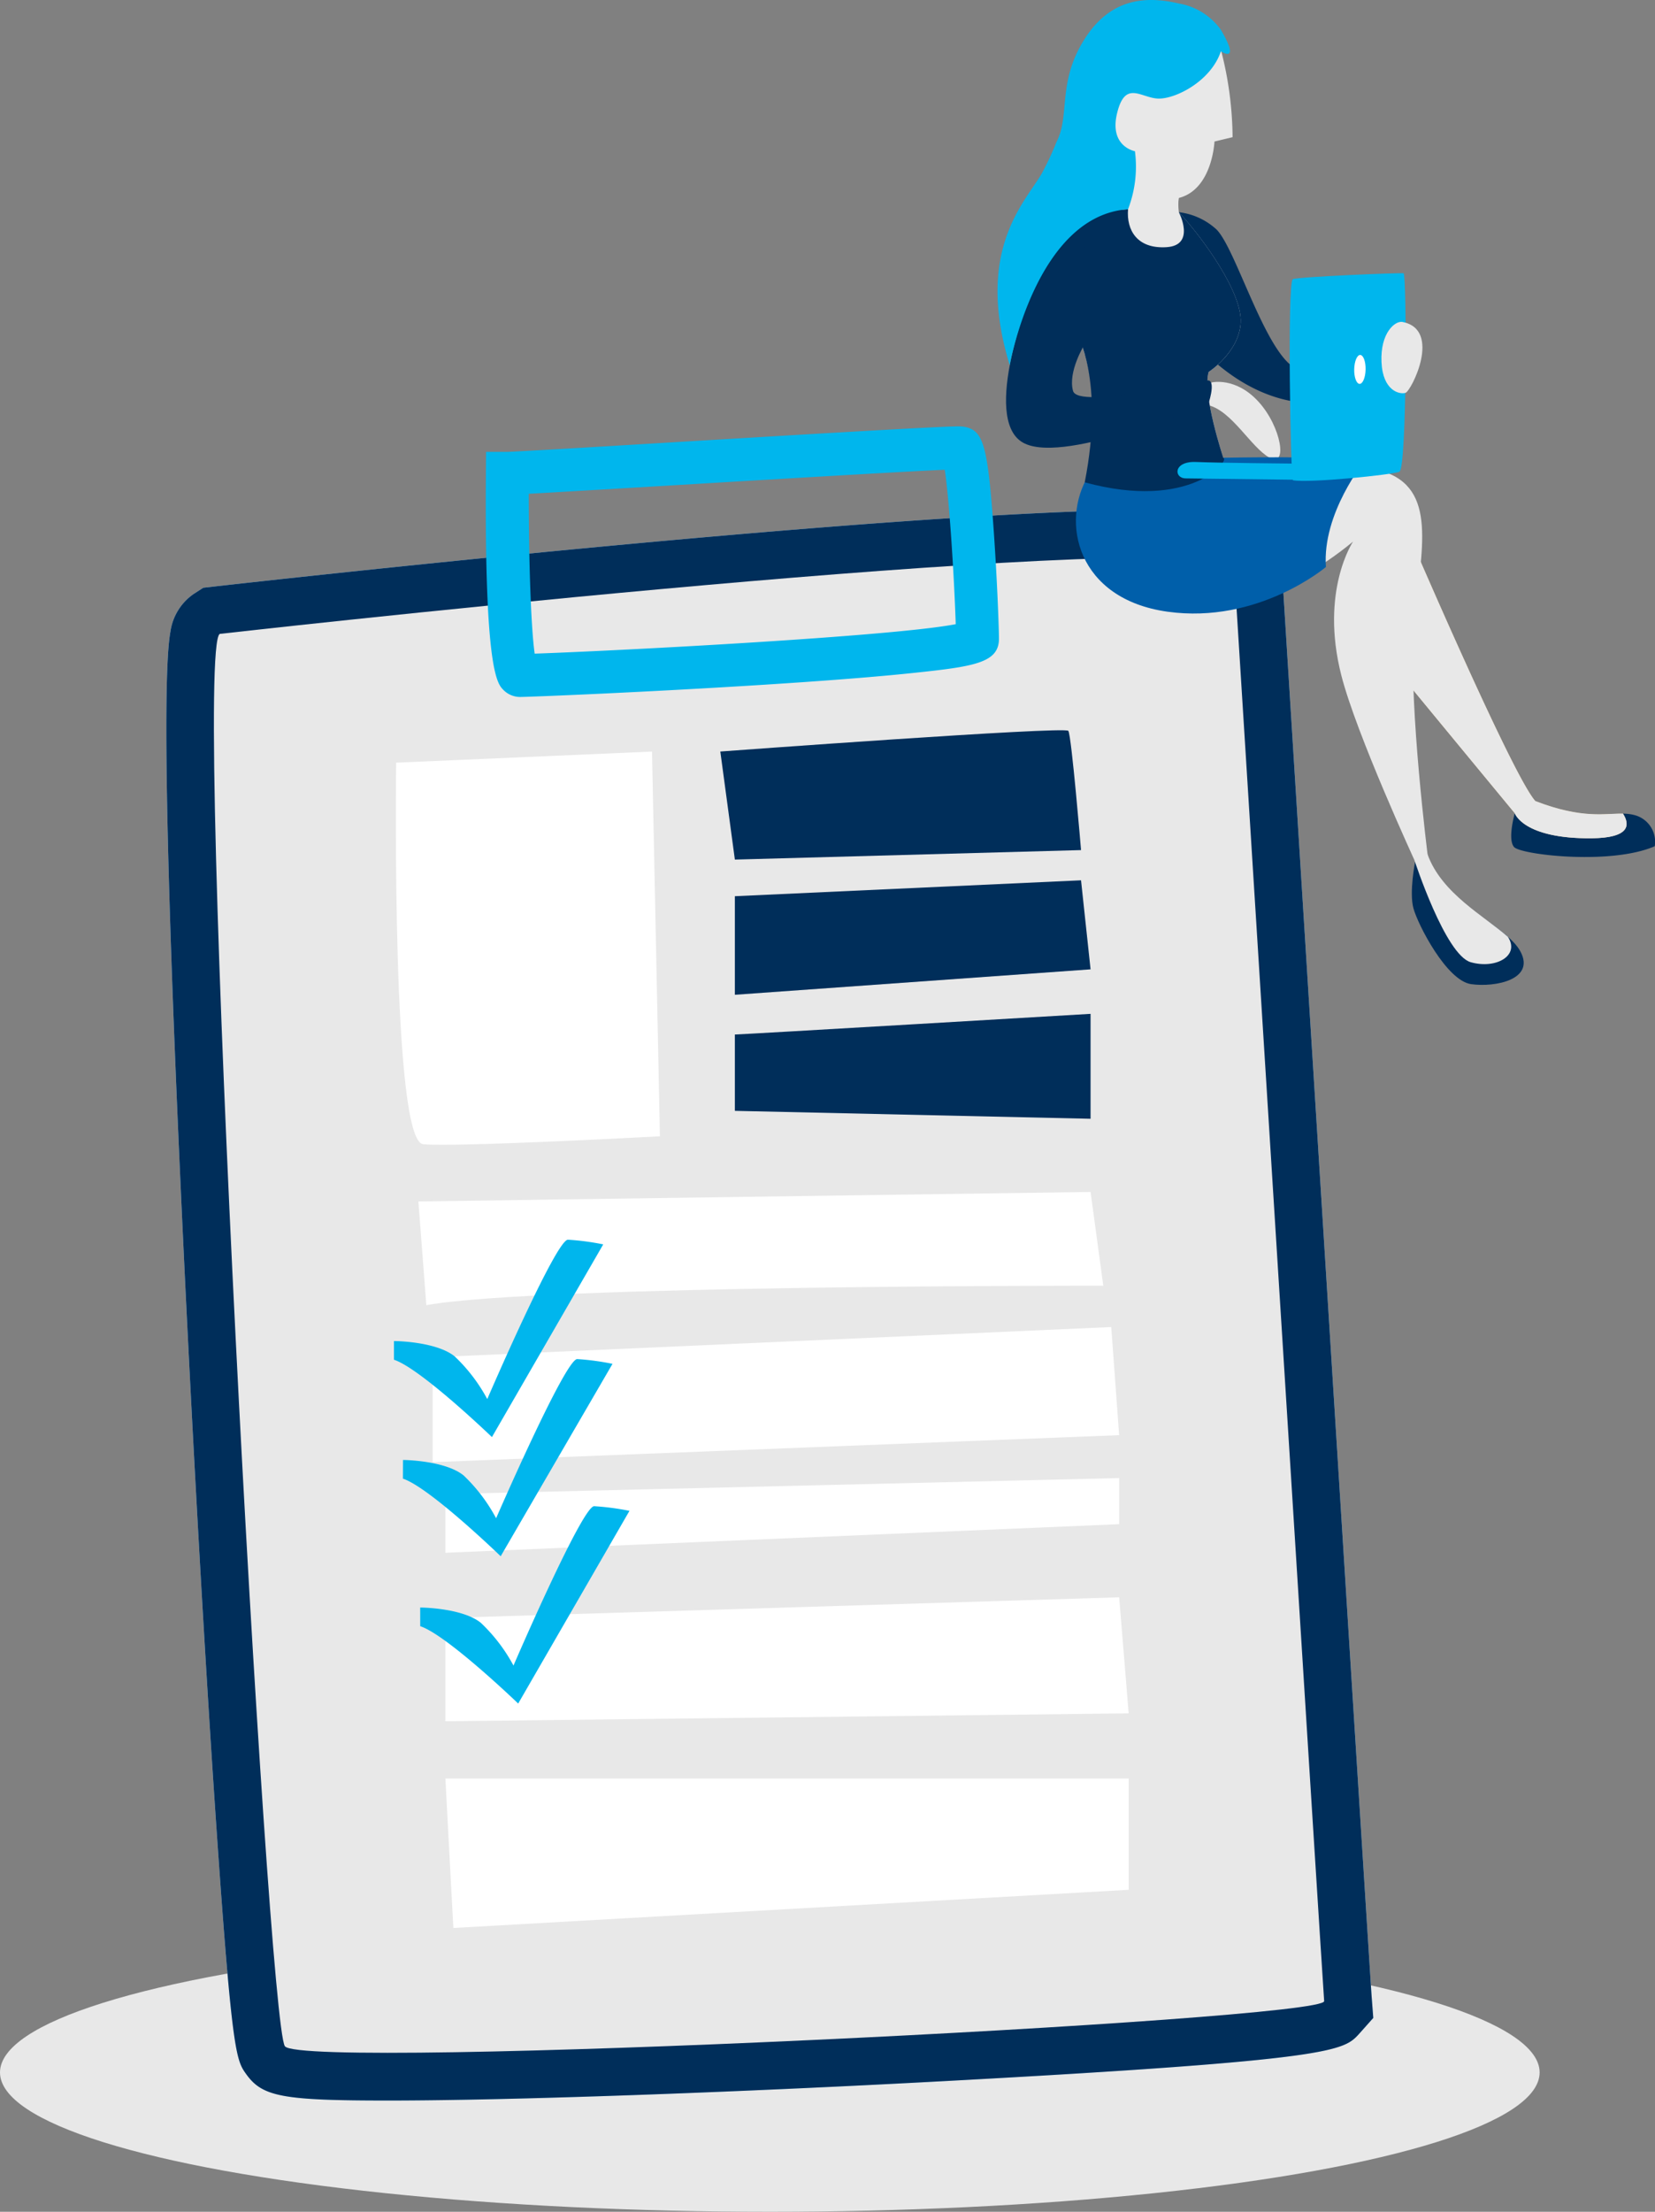 <?xml version="1.0" encoding="UTF-8"?>
<svg xmlns="http://www.w3.org/2000/svg" viewBox="0 0 209.109 279.342">
  <rect x="0" y="0" width="209.109" height="279.342" fill="#808080" stroke="none"/>
  <g transform="translate(-51.027 -252.85)">
    <ellipse cx="97.266" cy="17.598" fill="#e8e8e8" rx="97.266" ry="17.598" transform="translate(51.027 496.996)"></ellipse>
    <path fill="#aee2ff" d="M100.076 518.141c-13.381 0-15.9-.47-17.956-3.352-1.21-1.7-1.762-2.469-3.688-30.265-1.09-15.711-2.337-36.839-3.422-57.965-1.3-25.293-4.136-85.081-2.441-93.972a6.943 6.943 0 0 1 2.95-4.735l1.188-.768 1.406-.16c3.5-.395 86.062-9.7 119.426-9.7a82.77 82.77 0 0 1 10.126.474l4.927.639.311 4.959c3.87 61.768 11.24 179.258 11.437 181.8l.2 2.615-1.8 2.021c-1.948 2.118-3.021 3.284-51.584 5.915-27.948 1.516-55.848 2.494-71.08 2.494Z"></path>
    <path fill="#002e5a" d="M2793.824 906.147c-13.381 0-15.9-.47-17.956-3.352-1.21-1.7-1.762-2.469-3.688-30.265-1.09-15.711-2.337-36.839-3.422-57.965-1.3-25.293-4.136-85.081-2.441-93.972a6.943 6.943 0 0 1 2.95-4.735l1.188-.768 1.406-.16c3.5-.395 86.062-9.7 119.426-9.7a82.77 82.77 0 0 1 10.126.474l4.927.639.311 4.959c3.87 61.768 11.24 179.258 11.437 181.8l.2 2.615-1.8 2.021c-1.948 2.118-3.021 3.284-51.584 5.915-27.948 1.516-55.848 2.494-71.08 2.494Z" style="mix-blend-mode:multiply;isolation:isolate" transform="translate(-2693.748 -388.006)"></path>
    <path fill="#e8e8e8" d="M78.79 332.909s106.416-12.047 128.1-9.236c0 0 11.243 179.5 11.444 181.911s-129.1 8.8-131.312 5.7-11.644-176.166-8.232-178.375Z"></path>
    <path fill="#00b6ed" d="M116.76 340.875h-.027a2.949 2.949 0 0 1-2.1-.889c-.781-.788-2.407-2.428-2.21-27.376l.021-2.69h2.689c.841-.007 10.789-.6 20.41-1.179 16-.958 34.134-2.042 36.584-2.042a4.282 4.282 0 0 1 .676.045c2.485.415 3.016 2.261 3.784 13.165.39 5.551.636 11.54.658 13.559.029 3.1-3.1 3.559-10.827 4.374-4.593.485-10.967.988-18.946 1.494-14.183.9-28.52 1.5-30.688 1.539Zm1.073-25.661c0 8.079.259 16.738.75 20.188 10.149-.34 45.3-2.171 53.2-3.721-.166-5.3-.778-15.521-1.386-19.5-5.653.247-22.087 1.23-34.529 1.975-8.654.514-14.763.879-18.035 1.058Z"></path>
    <path fill="#fff" d="M2813.7 757.055c0 1.606-.6 47.787 3.413 48.188s29.917-1 29.917-1l-1-48.59Z" style="isolation:isolate" transform="translate(-2712.622 -407.882)"></path>
    <path fill="#002e5a" d="M2881.336 753.9s43.57-3.213 43.972-2.61 1.606 15.059 1.606 15.059l-43.738 1.2Z" style="isolation:isolate" transform="translate(-2739.298 -406.135)"></path>
    <path fill="#002e5a" d="m2884.374 784.505 43.737-2.008 1.205 11.244-44.942 3.213Z" style="isolation:isolate" transform="translate(-2740.496 -418.466)"></path>
    <path fill="#002e5a" d="M2884.374 812.949c.77 0 44.942-2.61 44.942-2.61v13.251l-44.942-1Z" style="isolation:isolate" transform="translate(-2740.496 -429.442)"></path>
    <path fill="#fff" d="m2818.361 848.666 84.931-1.2 1.607 11.846s-71.279-.116-85.534 2.452Z" style="isolation:isolate" transform="translate(-2714.472 -444.076)"></path>
    <path fill="#fff" d="m2821.343 879.449 85.735-3.815 1 13.653-86.738 3.413Z" style="isolation:isolate" transform="translate(-2715.647 -455.182)"></path>
    <path fill="#fff" d="m2823.994 909.144 85.133-2.022v5.823l-85.133 3.614Z" style="isolation:isolate" transform="translate(-2716.692 -467.596)"></path>
    <path fill="#fff" d="m2823.994 934.591 85.133-2.61 1.2 14.657-86.337 1Z" style="isolation:isolate" transform="translate(-2716.692 -477.396)"></path>
    <path fill="#fff" d="M2823.994 969.766h86.337v14.054L2825 988.64Z" style="isolation:isolate" transform="translate(-2716.692 -492.292)"></path>
    <path fill="#00b6ed" d="M100.804 422.222c.757 0 5.492.168 7.673 1.937a21.322 21.322 0 0 1 4.116 5.39s8.674-20.126 10.189-20.126a31.942 31.942 0 0 1 4.463.59l-14.062 24.337s-9.01-8.674-12.379-9.768Z"></path>
    <path fill="#00b6ed" d="M101.944 437.242c.758 0 5.492.183 7.667 1.958a21.3 21.3 0 0 1 4.1 5.4s8.728-20.1 10.244-20.1a31.89 31.89 0 0 1 4.462.6l-14.129 24.3s-8.987-8.7-12.353-9.8Zm2.173 18.636c.757 0 5.492.168 7.672 1.937a21.291 21.291 0 0 1 4.117 5.39s8.674-20.126 10.19-20.126a31.956 31.956 0 0 1 4.463.589L116.5 468.004s-9.01-8.673-12.378-9.768Z"></path>
    <path fill="#fff" d="M3078.867 1427.341s-.116-2.4-.975.026a12.1 12.1 0 0 1-2.223 3.9 10.913 10.913 0 0 1 .8.981Z" style="mix-blend-mode:multiply;isolation:isolate" transform="translate(-2928.011 -942.097)"></path>
    <path fill="#002e5a" d="M242.42 355.557s-.948 3.295-.091 4.271 12.231 2.313 17.774-.1a3.48 3.48 0 0 0-2.253-3.841c-2.737-.936-5.295 1.046-12.841-1.869Z"></path>
    <path fill="#f7d5a0" d="M256.09 355.608c-2.28-.04-5.129.708-11.082-1.593-2.966-3.258-16.665-35.26-16.665-35.26l-2.131 6.344s-4.662 5.094-1.081 9.484 17.288 20.974 17.288 20.974 1.031 3.237 9.676 3.164c4.877-.042 4.9-1.686 3.995-3.113Z"></path>
    <path fill="#e8e8e8" d="M256.09 355.608c-2.28-.04-5.129.708-11.082-1.593-2.966-3.258-16.665-35.26-16.665-35.26l-2.131 6.344s-4.662 5.094-1.081 9.484 17.288 20.974 17.288 20.974 1.031 3.237 9.676 3.164c4.877-.042 4.9-1.686 3.995-3.113Zm-55.59-79.856a7.506 7.506 0 0 0-.522 3.9l1.955 3.883-4.142 2.308s-5.752-2.758-5.745-3.076.5-4.868.5-4.868l1.086-2.288Z"></path>
    <path fill="#002e5a" d="M199.977 279.652a8.471 8.471 0 0 1 4.576 2.021c2.488 1.97 6.343 16.109 10.38 17.793s2.706 4.21 2.706 4.21-5.609.921-12.285-4.414-5.164-8.895-5.164-8.895l1.99-6.521Z"></path>
    <path fill="#e8e8e8" d="M187.074 294.956s4 7.034 1 20.709 15.779 20.464 33.908 5.592c0 0-4.206 6.221-1.476 16.9 1.9 7.436 9.324 23.521 9.324 23.521l1.61-.6s-2.4-18.874-1.8-28.314c.564-8.8 3.239-17.1-2.772-19.947s-15.648-.294-21.28-2.15c0 0-2.7-8.1-1.848-10.841 0 0 3.806-2.435 4.046-6.184s-4.652-10.575-7.812-13.992c0 0 2.184 4.18-1.548 4.421s-5.09-2.157-4.874-4.79l-5.438 4.039-.5 8.774Z"></path>
    <path fill="#002e5a" d="M229.829 361.68s-.77 3.838-.215 5.887 4.191 9.155 7.3 9.58 8.04-.608 6.255-4.061-9.521-5.873-11.727-12.009Z"></path>
    <path fill="#e8e8e8" d="M204.138 301.148s3.024-.725 5.911 2.447 3.737 8.381 1.37 7.052-4.748-5.93-7.768-6.634.487-2.865.487-2.865Z"></path>
    <path fill="#005faa" d="M188.57 312.881s10.682 1.991 17.021-2.217c0 0 13.9-.285 17.882.379 0 0-5.412 6.615-4.916 13.416 0 0-8.542 7.248-20.01 5.648s-13.576-11.392-9.977-17.226Z"></path>
    <path fill="#002e5a" d="M205.591 310.663s-2.7-8.1-1.848-10.841c0 0 3.806-2.435 4.046-6.184s-4.652-10.575-7.812-13.992c0 0 2.184 4.18-1.548 4.421s-5.091-2.157-4.874-4.79l-8.662.482 2.72 12.331-.54 2.865s3.555 5.887 1.01 18.812c13.324 3.644 18.446-2.794 17.508-3.104Z"></path>
    <path fill="#e8e8e8" d="m200.499 275.752-6.793.9c1.123 1.448 3.932 2.222 6.2 2.626a8.149 8.149 0 0 1 .593-3.526Z"></path>
    <path fill="#e8e8e8" d="M204.764 257.31a44.859 44.859 0 0 1 2 12.864l-2.288.55s-.484 11.491-11.262 5.632 5.064-18.464 5.064-18.464Z"></path>
    <path fill="#002e5a" d="M182.452 279.277s3.459.7.706 6.252-7.807 19.963-3.08 23.1 21.818-4.33 23.58-4.613c0 0 1.022-2.933.066-3.113s-16.453 3.724-17.121 1.314 1.415-5.794 1.415-5.794 3.922-3.8.54-11.37c-1.306-2.908-6.106-5.776-6.106-5.776Z"></path>
    <path fill="#00b6ed" d="M205.284 259.334s2.582 1.7 0-2.723a8.282 8.282 0 0 0-5.3-3.318c-3.905-.905-8.561-.885-11.977 4.578s-1.755 9.561-3.482 12.882a35.892 35.892 0 0 1-1.925 4.108c-2.184 3.657-8.4 9.748-3.995 24.107 0 0 3.349-18.9 14.947-19.69a14.958 14.958 0 0 0 .874-7.33s-3.274-.578-2.259-4.785 2.963-1.99 5.117-1.866 6.721-2.137 8-5.963Z"></path>
    <path fill="#e8e8e8" d="M236.858 374.376c3.219.907 6.249-.865 4.685-3.214-2.95-2.6-8.371-5.469-10.149-10.418l-1.651.749s3.895 11.977 7.115 12.883Z"></path>
    <path fill="#00b6ed" d="m200.823 313.27 17.671.217-4.269-2.089s-9.078-.079-12.07-.2c-2.889-.129-2.849 2.039-1.332 2.072Z"></path>
    <path fill="#00b6ed" d="M214.397 313.507c-.316-.052-.746-25.1-.021-25.4s13.6-.83 13.994-.742.437 24.691-.531 25.07-11.214 1.439-13.442 1.072Z"></path>
    <path fill="#e8e8e8" d="M228.239 293.513c-.943-.187-2.824 1.377-2.662 5.055s2.308 4.122 3.033 3.9 4.641-7.971-.371-8.955Z"></path>
    <path fill="#fff" d="M223.57 299.522c.021-1.008-.283-1.832-.681-1.841s-.735.8-.758 1.81.285 1.832.681 1.841.737-.802.758-1.81Z"></path>
  </g>
</svg>
